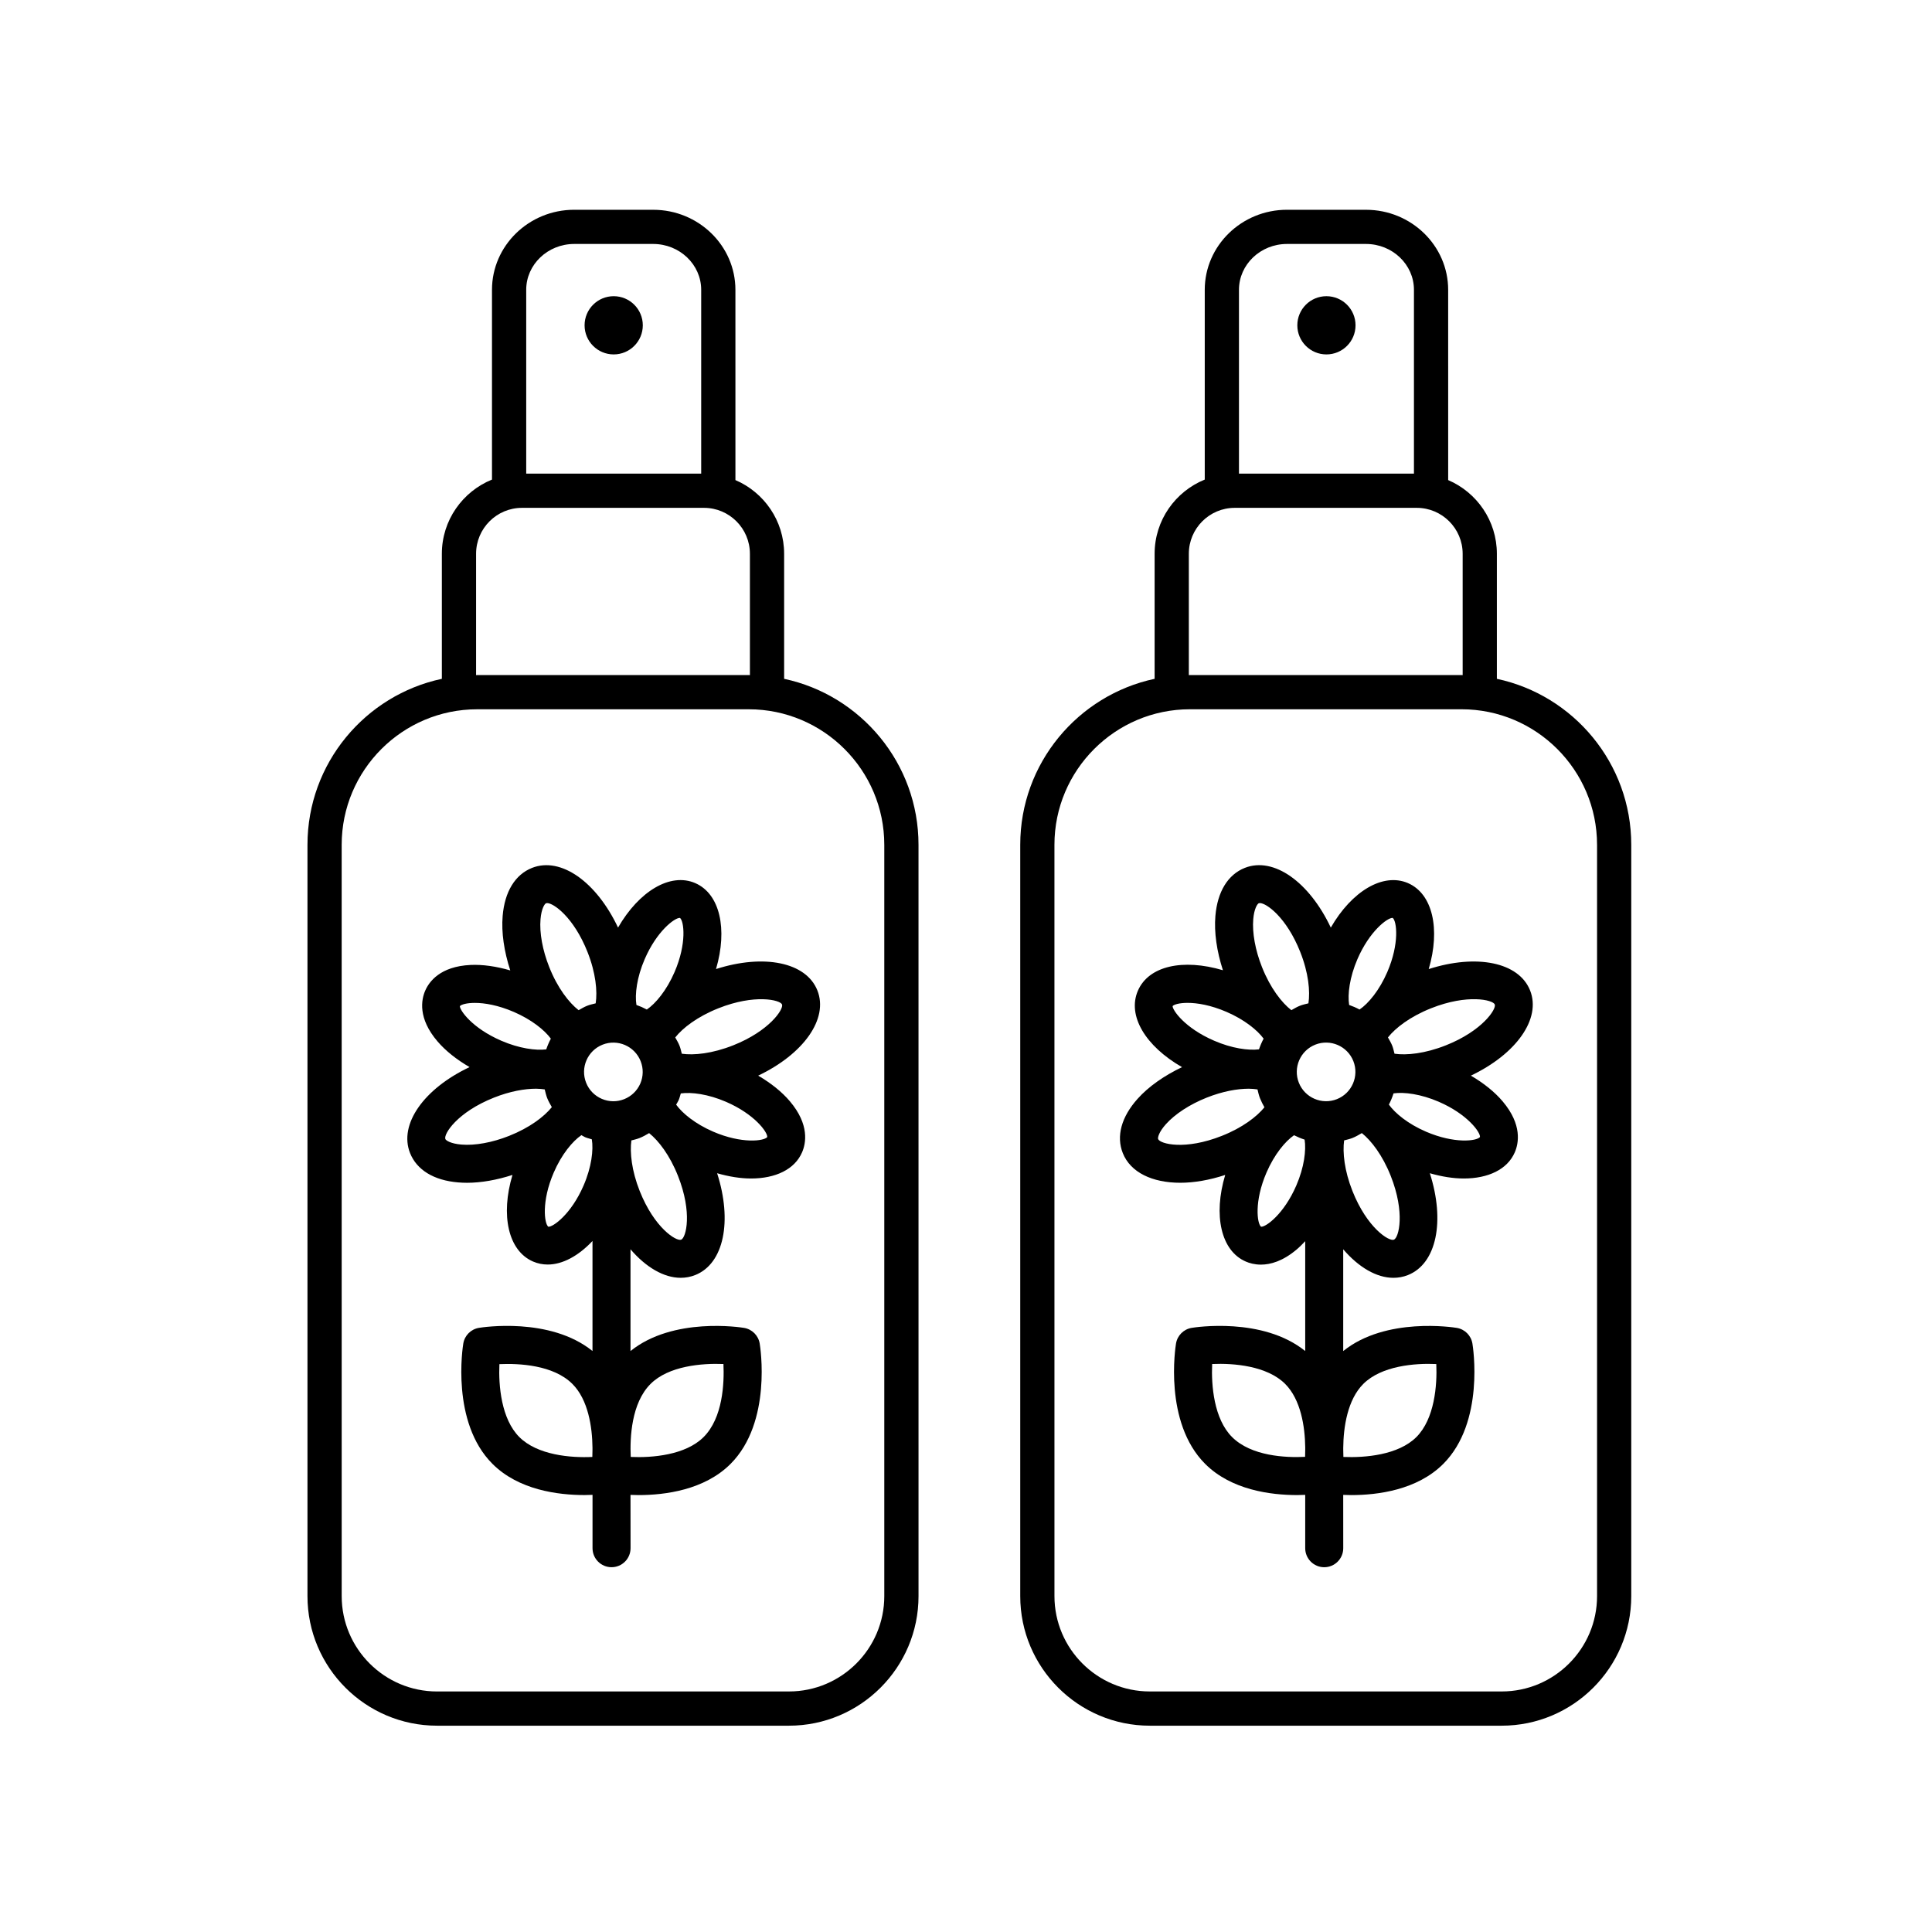<?xml version="1.0" encoding="UTF-8"?>
<!-- Uploaded to: SVG Repo, www.svgrepo.com, Generator: SVG Repo Mixer Tools -->
<svg fill="#000000" width="800px" height="800px" version="1.1" viewBox="144 144 512 512" xmlns="http://www.w3.org/2000/svg">
 <g>
  <path d="m517.13 378.03c-6.606-2.836-14.887 2.137-20.453 11.793-5.703-12.09-15.145-18.859-22.801-15.82-4.473 1.777-7.238 6.297-7.785 12.73-0.367 4.359 0.371 9.375 1.996 14.391-10.617-3.144-19.699-1.145-22.535 5.43-2.856 6.613 1.988 14.672 11.699 20.25-4.731 2.254-8.867 5.141-11.77 8.383-4.309 4.805-5.707 9.922-3.93 14.395 2.039 5.133 7.82 7.863 15.234 7.863 3.652 0 7.715-0.699 11.906-2.07-3.199 10.664-1.137 20.102 5.453 22.949 0.957 0.418 2.328 0.816 4.016 0.816 2.527 0 5.785-0.902 9.477-4.019 0.777-0.656 1.523-1.41 2.258-2.195v29.113c-11.285-9.113-29.293-6.277-30.098-6.137-2.125 0.352-3.789 2.016-4.141 4.141-0.141 0.848-3.32 20.859 7.727 31.906 6.922 6.922 17.352 8.262 24.395 8.262 0.766 0 1.441-0.031 2.117-0.055v14.137c0 2.781 2.258 5.039 5.039 5.039s5.039-2.258 5.039-5.039l-0.008-14.133c0.676 0.023 1.352 0.055 2.117 0.055 7.039 0 17.473-1.34 24.395-8.262 11.047-11.047 7.871-31.066 7.727-31.906-0.352-2.125-2.016-3.789-4.141-4.141-0.801-0.133-18.812-2.973-30.098 6.141v-26.969c4.09 4.769 8.832 7.559 13.305 7.559 1.309 0 2.606-0.238 3.844-0.73 7.621-3.027 9.871-14.34 5.805-26.988 3.152 0.906 6.207 1.395 8.992 1.395 6.469 0 11.562-2.394 13.523-6.934 1.039-2.398 1.996-7.336-3.203-13.492-2.137-2.535-5.062-4.863-8.434-6.832 11.984-5.703 18.688-15.027 15.695-22.57-2.988-7.531-14.238-9.723-26.867-5.672 3.121-10.602 1.055-19.949-5.496-22.781zm-18.836 57.258c-3.984 1.578-8.508-0.371-10.086-4.359-1.578-3.984 0.371-8.504 4.359-10.086 3.984-1.578 8.508 0.371 10.086 4.359 1.574 3.981-0.375 8.504-4.359 10.086zm5.441-37.109c3.219-7.453 7.918-10.926 9.27-10.926 0.031 0 0.055 0 0.082 0.004 1.059 0.84 1.844 6.734-1.438 14.344-2.098 4.856-5.012 8.348-7.352 9.934-0.891-0.48-1.805-0.875-2.762-1.211-0.438-2.793 0.109-7.297 2.199-12.145zm-27.609-10.594c0.238-2.812 1.102-4.07 1.461-4.211 0.082-0.031 0.176-0.051 0.293-0.051 1.719 0 7.047 3.762 10.691 12.934 2.211 5.566 2.664 10.461 2.176 13.637-0.754 0.195-1.523 0.348-2.266 0.645-0.805 0.316-1.523 0.754-2.258 1.168-2.539-1.969-5.578-5.848-7.789-11.43-1.773-4.449-2.609-9.082-2.309-12.691zm-17.391 22.188c2.535 0 6.106 0.574 10.324 2.394 4.707 2.031 8.141 4.812 9.812 7.082-0.488 0.918-0.891 1.859-1.223 2.84-2.801 0.344-7.188-0.25-11.887-2.289-7.856-3.391-11.043-8.133-11.008-9.176 0.371-0.426 1.789-0.852 3.981-0.852zm-7.82 36.086c-0.141-0.359 0.18-1.844 2.07-3.949 2.418-2.699 6.363-5.266 10.816-7.031 4.262-1.691 8.141-2.359 11.148-2.359 0.855 0 1.586 0.09 2.297 0.188 0.195 0.777 0.352 1.551 0.656 2.312 0.336 0.852 0.746 1.652 1.188 2.422-2.023 2.492-5.848 5.422-11.27 7.566-9.773 3.887-16.387 2.152-16.906 0.852zm36.621 12.312c-3.281 7.594-8.125 11.078-9.344 10.922-1.059-0.84-1.844-6.734 1.438-14.34 2.082-4.828 4.977-8.305 7.305-9.906 0.902 0.457 1.832 0.852 2.801 1.16 0.441 2.793-0.098 7.309-2.199 12.164zm2.324 71.906c-5.144 0.262-14.27-0.168-19.352-5.25-4.812-4.812-5.531-13.668-5.273-19.348 5.691-0.258 14.539 0.469 19.348 5.273 4.144 4.152 5.25 11.301 5.316 16.836v0.637c-0.004 0.637-0.016 1.27-0.039 1.852zm15.426-19.32c4.812-4.812 13.672-5.535 19.348-5.273 0.258 5.684-0.469 14.539-5.273 19.348-4.812 4.805-13.684 5.512-19.348 5.273-0.031-0.637-0.039-1.324-0.039-2.031v-0.371c0.047-5.555 1.137-12.77 5.312-16.945zm8.117-38.23c-1.289 0.539-7.109-3.125-10.984-12.887-2.156-5.43-2.644-10.238-2.211-13.422 0.727-0.191 1.457-0.348 2.176-0.629 0.902-0.359 1.707-0.832 2.519-1.309 2.508 2.004 5.477 5.856 7.652 11.336 3.879 9.777 2.152 16.395 0.848 16.91zm8.473-28.637c-4.727-2.039-8.156-4.856-9.805-7.16 0.5-0.957 0.902-1.949 1.234-2.977 2.801-0.398 7.231 0.172 11.984 2.223 7.602 3.281 11.074 8.113 10.922 9.344-0.836 1.07-6.738 1.852-14.336-1.43zm18.254-33.699c0.488 1.223-3.332 7.019-12.949 10.828-5.562 2.207-10.453 2.691-13.621 2.227-0.191-0.715-0.328-1.43-0.609-2.137-0.309-0.777-0.734-1.465-1.129-2.18 1.988-2.519 5.879-5.531 11.461-7.742 9.609-3.812 16.359-2.223 16.848-0.996z"/>
  <path d="m328.24 378.03c-6.602-2.852-14.887 2.133-20.453 11.793-5.703-12.09-15.133-18.844-22.801-15.82-4.473 1.777-7.238 6.297-7.777 12.73-0.371 4.375 0.379 9.41 2.016 14.438-3.684-1.074-7.32-1.602-10.543-1.449-8.051 0.387-10.977 4.445-12.004 6.828-1.031 2.383-1.977 7.297 3.258 13.422 2.156 2.523 5.109 4.852 8.504 6.82-12.062 5.703-18.809 15.133-15.773 22.781 1.777 4.473 6.297 7.238 12.73 7.777 0.77 0.066 1.562 0.102 2.363 0.102 3.773 0 7.914-0.742 12.051-2.082-3.199 10.664-1.137 20.102 5.453 22.949 1.25 0.539 2.555 0.797 3.894 0.797 3.945 0 8.141-2.297 11.859-6.242v29.16c-11.285-9.113-29.285-6.273-30.098-6.137-2.125 0.352-3.789 2.016-4.141 4.141-0.141 0.848-3.32 20.859 7.734 31.906 6.922 6.922 17.352 8.262 24.395 8.262 0.766 0 1.441-0.031 2.117-0.055v14.137c0 2.781 2.258 5.039 5.039 5.039s5.039-2.258 5.039-5.039l-0.016-14.129c0.676 0.023 1.352 0.055 2.117 0.055 7.039 0 17.473-1.34 24.395-8.262 11.047-11.047 7.871-31.066 7.727-31.906-0.352-2.125-2.016-3.789-4.141-4.141-0.805-0.137-18.809-2.977-30.098 6.137v-26.969c4.09 4.769 8.832 7.559 13.305 7.559 1.316 0 2.606-0.238 3.844-0.73 7.629-3.027 9.871-14.34 5.805-26.984 3.152 0.906 6.207 1.395 8.992 1.395 6.469 0 11.562-2.394 13.523-6.934 1.039-2.398 1.996-7.336-3.199-13.492-2.137-2.535-5.062-4.863-8.434-6.832 11.98-5.703 18.688-15.027 15.695-22.57-2.984-7.531-14.238-9.723-26.867-5.68 3.113-10.594 1.043-19.941-5.512-22.773zm-11.84 132.73c4.801-4.801 13.66-5.516 19.32-5.281 0.238 5.141-0.168 14.27-5.25 19.352-4.801 4.801-13.633 5.531-19.32 5.273-0.238-5.137 0.164-14.262 5.25-19.344zm-6.988-75.469c-1.926 0.766-4.035 0.734-5.945-0.09-1.906-0.828-3.375-2.336-4.141-4.266-1.582-3.984 0.371-8.504 4.359-10.086 3.977-1.578 8.504 0.371 10.086 4.359 0.766 1.93 0.734 4.039-0.086 5.949-0.832 1.898-2.348 3.367-4.273 4.133zm5.441-37.109c3.215-7.453 7.918-10.926 9.27-10.926 0.023 0 0.055 0 0.082 0.004 1.059 0.84 1.844 6.734-1.438 14.344-2.098 4.856-5.012 8.348-7.352 9.934-0.891-0.48-1.805-0.883-2.754-1.211-0.449-2.789 0.094-7.297 2.191-12.145zm-27.609-10.594c0.238-2.816 1.098-4.07 1.457-4.211 0.082-0.031 0.176-0.051 0.293-0.051 1.719 0 7.047 3.762 10.691 12.934 2.211 5.566 2.664 10.461 2.176 13.637-0.754 0.195-1.523 0.348-2.266 0.645-0.801 0.316-1.523 0.754-2.254 1.168-2.539-1.977-5.578-5.848-7.789-11.43-1.773-4.449-2.617-9.082-2.309-12.691zm-21.375 23.047c0.379-0.43 1.789-0.855 3.981-0.855 2.535 0 6.106 0.574 10.324 2.394 4.699 2.031 8.137 4.805 9.809 7.082-0.488 0.918-0.891 1.859-1.223 2.84-2.805 0.344-7.184-0.25-11.887-2.281-7.856-3.394-11.039-8.129-11.004-9.18zm0.371 36.684c-2.816-0.238-4.07-1.098-4.211-1.457-0.52-1.301 3.113-7.106 12.883-10.984 4.262-1.691 8.141-2.359 11.148-2.359 0.855 0 1.594 0.09 2.297 0.188 0.195 0.777 0.359 1.551 0.66 2.312 0.332 0.84 0.785 1.605 1.223 2.383-2.016 2.504-5.859 5.453-11.309 7.613-4.449 1.77-9.062 2.617-12.691 2.305zm32.414 10.855c-3.289 7.613-8.141 11.059-9.352 10.922-1.059-0.84-1.844-6.734 1.438-14.34 2.09-4.852 5.004-8.34 7.34-9.93 0.336 0.172 0.637 0.395 0.988 0.543 0.574 0.246 1.18 0.367 1.77 0.559 0.469 2.793-0.066 7.352-2.184 12.246zm2.32 71.93c-5.699 0.277-14.539-0.465-19.348-5.273-4.801-4.805-5.531-13.645-5.281-19.32 5.144-0.223 14.27 0.172 19.352 5.25 4.16 4.16 5.262 11.352 5.316 16.895v0.523c-0.004 0.668-0.012 1.32-0.039 1.926zm23.543-57.574c-1.289 0.5-7.098-3.109-10.984-12.883-2.156-5.43-2.644-10.238-2.211-13.422 0.73-0.191 1.465-0.352 2.176-0.637 0.891-0.352 1.715-0.828 2.527-1.301 2.508 2.004 5.477 5.856 7.644 11.332 3.883 9.777 2.144 16.395 0.848 16.91zm8.473-28.637c-4.719-2.035-8.152-4.852-9.805-7.148 0.211-0.406 0.48-0.777 0.664-1.199 0.25-0.578 0.383-1.184 0.57-1.777 2.801-0.395 7.231 0.172 11.984 2.223 7.602 3.281 11.07 8.113 10.922 9.344-0.844 1.059-6.738 1.84-14.336-1.441zm18.254-33.699c0.488 1.223-3.332 7.019-12.941 10.828-5.562 2.203-10.445 2.684-13.617 2.227-0.191-0.715-0.336-1.438-0.613-2.137-0.309-0.777-0.734-1.465-1.129-2.176 1.988-2.519 5.879-5.531 11.461-7.742 9.613-3.816 16.359-2.219 16.84-1z"/>
  <path d="m503.23 230.21c0 4.262-3.453 7.715-7.715 7.715-4.258 0-7.711-3.453-7.711-7.715 0-4.262 3.453-7.715 7.711-7.715 4.262 0 7.715 3.453 7.715 7.715"/>
  <path d="m505.99 199.59h-20.934c-12.012 0-21.785 9.516-21.785 21.215v50.289c-7.777 3.152-13.285 10.762-13.285 19.66v33.141c-20.32 4.324-35.613 22.395-35.613 43.984v199.11c0 18.934 15.402 34.336 34.336 34.336h93.254c18.934 0 34.336-15.402 34.336-34.336v-199.11c0-21.59-15.297-39.66-35.613-43.984v-33.141c0-8.758-5.332-16.281-12.906-19.527l-0.004-50.418c0-11.699-9.773-21.215-21.785-21.215zm-20.93 9.062h20.934c7.012 0 12.715 5.453 12.715 12.148v48.715h-46.371v-48.715c0-6.695 5.707-12.148 12.723-12.148zm82.176 159.22v199.11c0 13.934-11.336 25.27-25.27 25.27h-93.254c-13.934 0-25.27-11.336-25.27-25.27l-0.004-199.11c0-19.801 16.113-35.91 35.91-35.91h71.973c19.801 0.004 35.914 16.113 35.914 35.91zm-35.617-77.121v32.164c-0.102 0-0.195-0.016-0.297-0.016h-71.973c-0.102 0-0.195 0.016-0.297 0.016v-32.164c0-6.711 5.457-12.168 12.168-12.168h48.23c6.707 0 12.168 5.457 12.168 12.168z"/>
  <path d="m314.35 230.21c0 4.262-3.457 7.715-7.715 7.715-4.262 0-7.715-3.453-7.715-7.715 0-4.262 3.453-7.715 7.715-7.715 4.258 0 7.715 3.453 7.715 7.715"/>
  <path d="m317.1 199.59h-20.93c-12.016 0-21.789 9.516-21.789 21.215v50.289c-7.773 3.152-13.285 10.766-13.285 19.66v33.141c-20.32 4.324-35.613 22.395-35.613 43.984v199.11c0 18.934 15.402 34.336 34.336 34.336h93.262c18.934 0 34.336-15.402 34.336-34.336l-0.004-199.11c0-21.59-15.297-39.66-35.613-43.984v-33.141c0-8.758-5.332-16.281-12.906-19.527l-0.004-50.418c0-11.699-9.773-21.215-21.789-21.215zm-20.93 9.062h20.93c7.012 0 12.723 5.453 12.723 12.148v48.715h-46.371v-48.715c-0.004-6.695 5.707-12.148 12.719-12.148zm82.176 159.22v199.11c0 13.934-11.336 25.27-25.266 25.27l-93.258 0.004c-13.934 0-25.27-11.336-25.27-25.27l-0.004-199.11c0-19.801 16.113-35.91 35.91-35.91h71.973c19.805 0.004 35.914 16.113 35.914 35.91zm-35.613-77.121v32.164c-0.102 0-0.195-0.016-0.297-0.016h-71.973c-0.102 0-0.195 0.016-0.297 0.016v-32.164c0-6.711 5.457-12.168 12.168-12.168h48.23c6.707 0 12.168 5.457 12.168 12.168z"/>
 </g>
</svg>